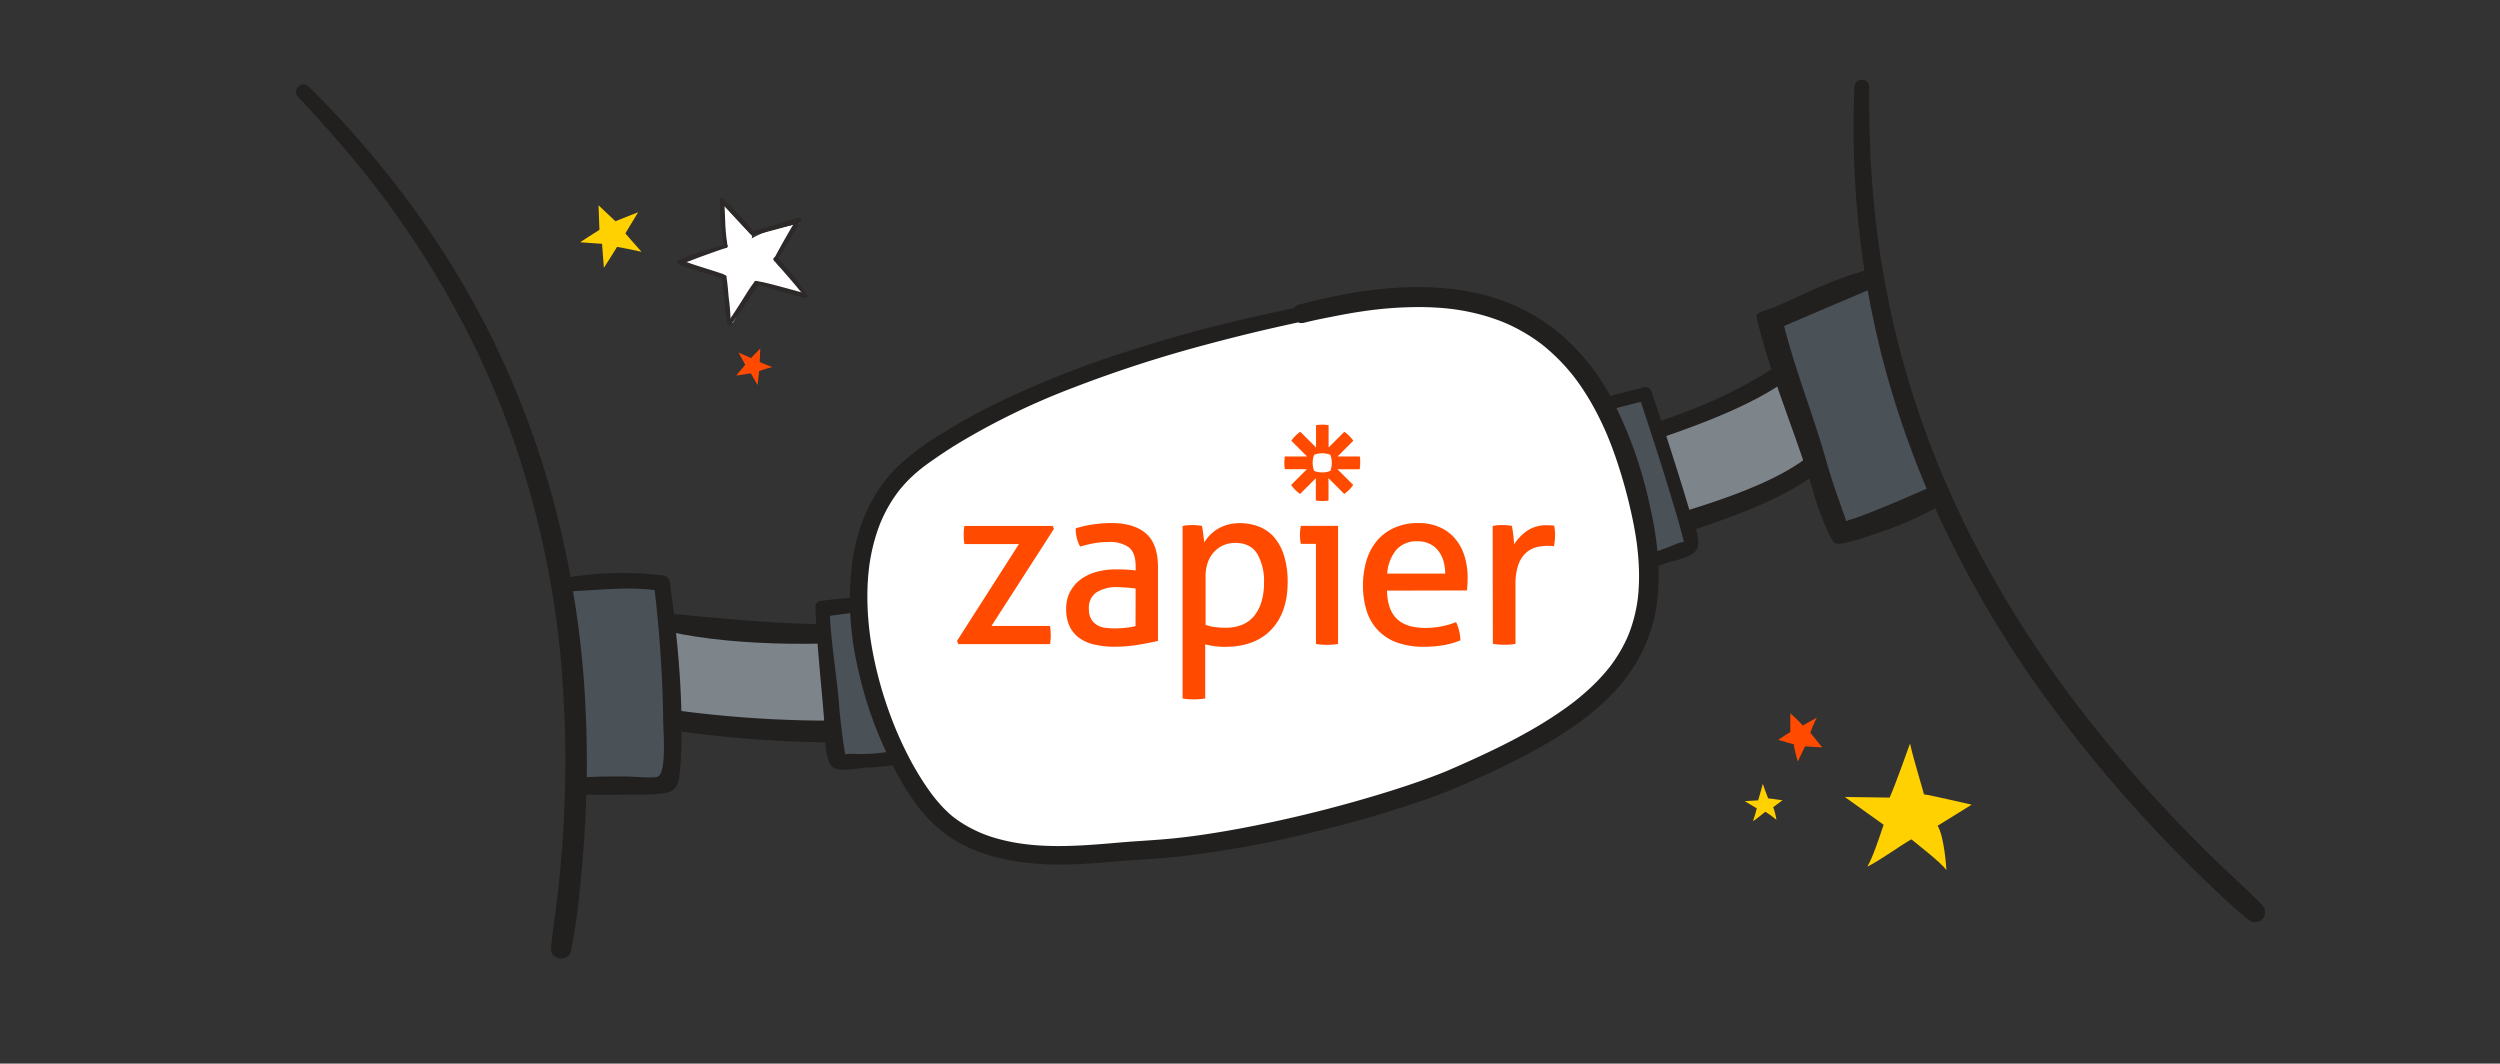 <?xml version="1.0" encoding="UTF-8"?> <svg xmlns="http://www.w3.org/2000/svg" id="Layer_1" data-name="Layer 1" viewBox="0 0 679.148 288.939"><rect x="0" y="0" width="679.148" height="288.939" fill="#333333" stroke="none"/><defs><style>.cls-1{fill:#ffd100;}.cls-2{fill:#ff4a00;}.cls-3{fill:#fff;}.cls-4{fill:#2d2929;}.cls-5{fill:#7d858b;}.cls-6{fill:#4a5257;}.cls-7{fill:#221f1f;}</style></defs><title>Integration powered by Zapier</title><path class="cls-1" d="M482.583,222.727a23.433,23.433,0,0,0-2.993-2.193h0c-.73.483-2.273,1.895-3.397,2.553a35.222,35.222,0,0,0,1.056-3.494l-3.261-1.948,3.615-.226c.064.003-.003.064,0,0,.294-.824,1.295-4.514,1.295-4.514.276,1.042,1.494,4.058,1.432,3.991.578.026,3.073.394,3.905.495l-2.53,1.883A17.421,17.421,0,0,1,482.583,222.727Z"></path><path class="cls-2" d="M493.568,194.941a28.412,28.412,0,0,0-1.763,4.129l3.217,3.971-4.672-.294c-.136.235-2.041,4.358-1.827,3.855l-.136.235a42.258,42.258,0,0,1-1.1-4.521s.232-.061.173-.096c-1.097-.205-3.342-.999-4.392-1.217,0,0,2.221-1.491,3.296-2.165-.045-.732.024-4.026-.003-5.061a46.663,46.663,0,0,1,3.396,3.307Z"></path><path class="cls-2" d="M202.441,99.087c-.542-1.05-1.247-2.221-1.796-3.338.92.458,2.483,1.105,3.385,1.52l2.498-2.598c.014-.011-.143,3.666-.143,3.666-.005.047,3.432,1.405,3.432,1.405a22.042,22.042,0,0,0-3.59,1.088c-.042.568-.346,3.062-.431,3.758,0,0-1.516-2.602-1.841-3.178,0,0-3.077.533-3.935.603Z"></path><path class="cls-1" d="M164.05,72.75l-.5-6.515c-1.568-.114-5.964-.42-5.964-.42s4.391-2.868,5.26-3.384c-.004.163-.185-5.108-.254-6.656l4.599,4.329s6.17-2.475,6.158-2.443l-3.468,5.742s2.952,3.429,4.391,5.005c-1.894-.438-6.101-1.271-6.638-1.348C167.176,67.901,164.05,72.75,164.05,72.75Z"></path><path class="cls-3" d="M196.166,54.591c1.366,2.518,6.249,7.319,8.128,9.482l-.062.71c4.071-2.48,8.944-2.969,13.04-4.205a72.457,72.457,0,0,0-7.074,9.969l.541.259c.466.619,8.308,9.714,7.252,8.658l.451.538c.033.053-9.386-2.216-13.081-3.232h0c-.167-.038-4.745,8.433-6.276,10.886l-1.003.238c-.192-3.627-1.643-12.864-1.576-12.571-1.858-.607-8.799-2.648-11.355-3.651l.664-.56c2.849-1.169,8.857-3.362,11.833-4.154h0a53.899,53.899,0,0,1-1.343-11.416"></path><path class="cls-4" d="M198.501,87.894a56.927,56.927,0,0,0-.529-6.934c-.181-1.912-.298-3.838-.628-5.731-.115-.658-1.17-.497-1.155.156.044,1.927.348,3.849.57,5.763a59.066,59.066,0,0,0,.918,6.857.421.421,0,0,0,.823-.111Z"></path><path class="cls-4" d="M198.46,88.272a61.09,61.09,0,0,0,4.049-5.604c1.185-1.768,2.382-3.54,3.501-5.35.381-.616-.56-1.385-1.027-.792-1.314,1.672-2.399,3.55-3.545,5.339-1.24,1.937-2.464,3.9-3.817,5.76-.355.487.447,1.109.839.647Z"></path><path class="cls-4" d="M205.24,77.21c1.928.413,3.826,1.093,5.727,1.62,2.148.595,4.292,1.207,6.438,1.81a4.499,4.499,0,0,0,1.071.219c.084.002.168-.004.252-.007.058-.002.115-.013.172-.02-.243.032.049,0,.132-.053.536-.337.042-1.19-.498-.852l.243-.067.349.144a3.5,3.5,0,0,0-1.258-.549l-2.721-.748c-2.321-.638-4.64-1.278-6.98-1.84-.889-.214-1.783-.382-2.683-.538-.569-.099-.823.755-.242.88Z"></path><path class="cls-4" d="M218.518,80.618a.807.807,0,0,0,.348.263.396.396,0,0,0,.477-.491,1.34,1.34,0,0,0-.191-.372c-.134-.218-.242-.439-.381-.655a62.53,62.53,0,0,0-3.961-5.256q-.836-1.036-1.705-2.044a16.009,16.009,0,0,0-1.962-2.128c-.484-.39-1.325.107-.93.717A17.945,17.945,0,0,0,211.94,72.7c.52.586,1.03,1.18,1.548,1.768q1.348,1.531,2.657,3.096c.607.727,1.21,1.456,1.801,2.195.163.204.355.384.501.595a1.721,1.721,0,0,0,.144.217c.117.119-.08-.002.058-.248l.227-.174c.2-.084.399.165.171-.059a.374.374,0,0,0-.529.528Z"></path><path class="cls-4" d="M210.957,70.782c.518-.742,1.042-1.461,1.52-2.234.581-.939,1.165-1.878,1.728-2.828,1.096-1.851,2.183-3.71,3.342-5.523.455-.711-.677-1.367-1.129-.66-1.159,1.813-2.225,3.684-3.295,5.55-.537.937-1.051,1.887-1.581,2.829-.453.805-.857,1.642-1.316,2.439a.423.423,0,0,0,.731.427Z"></path><path class="cls-4" d="M204.588,63.865c4.246-.921,8.402-2.14,12.58-3.324a.7.7,0,0,0-.372-1.348c-4.169,1.196-8.308,2.5-12.492,3.642a.535.535,0,0,0,.284,1.03Z"></path><path class="cls-4" d="M204.873,63.35a1.256,1.256,0,0,0-.465-.956q-.384-.432-.768-.864-.679-.762-1.363-1.519c-.714-.79-1.427-1.581-2.156-2.357q-1.291-1.375-2.611-2.718a5.66,5.66,0,0,0-1.135-1.083.511.511,0,0,0-.743.571,3.997,3.997,0,0,0,.857,1.225c.329.389.661.777,1.011,1.147q1.743,1.84,3.479,3.687.762.816,1.519,1.638.437.474.872.95c.314.343.573.7,1.075.706a.437.437,0,0,0,.427-.427Z"></path><path class="cls-4" d="M197.644,66.791a53.206,53.206,0,0,1-.644-6.97c-.052-1.074-.092-2.148-.138-3.222a9.569,9.569,0,0,0-.271-2.439c-.13-.424-.862-.505-.943,0a11.505,11.505,0,0,0-.035,2.439c.055,1.136.12,2.271.203,3.405a49.495,49.495,0,0,0,.901,7.043c.134.609,1.037.346.927-.256Z"></path><path class="cls-4" d="M197.063,66.495a50.276,50.276,0,0,0-6.473,1.833,45.288,45.288,0,0,0-6.269,2.38.574.574,0,0,0,.44,1.044c2.127-.583,4.175-1.496,6.253-2.233,2.084-.739,4.169-1.526,6.282-2.176a.44.44,0,0,0-.234-.848Z"></path><path class="cls-4" d="M197.101,74.805a7.423,7.423,0,0,0-.764-.395c-.334-.117-.671-.226-1.006-.338q-.866-.288-1.735-.564c-1.142-.363-2.286-.719-3.428-1.083-.983-.314-1.965-.632-2.939-.974-.425-.149-.848-.305-1.272-.459a3.846,3.846,0,0,0-1.347-.371.586.586,0,0,0-.41.989,6.08,6.08,0,0,0,2.416,1.082c.996.337,2.001.648,3.008.954,1.104.334,2.21.661,3.314.992q.866.26,1.731.52.504.151,1.007.305a9.345,9.345,0,0,0,1.06.204c.489.093.88-.618.364-.864Z"></path><path class="cls-5" d="M486.839,99.313c-25.191,19.023-79.169,31.425-110.695,33.395l-4.335-5.911-61.476,17.339,1.97,6.896s-61.476,35.073-134.381,16.748c-5.911,12.216-24.63,21.28.985,27.191s92.214,9.852,139.898-19.31a43.221,43.221,0,0,0,3.547,9.852l61.082-21.674.394-6.896c29.556,1.182,84.64-12.285,108.067-30.499"></path><path class="cls-6" d="M154.682,159.028c9.064-1.379,15.826-2.084,24.89-.704a327.921,327.921,0,0,1,2.759,48.078,6.161,6.161,0,0,1-.788,3.744c-1.576,2.167.197,2.956-2.759,3.153-6.305,0-13.595.197-19.9.197"></path><path class="cls-6" d="M508.647,75.313C501.311,77.632,483.056,86.14,483.056,86.14s15.349,59.169,17.103,58.842c6.048-1.039,22.571-7.394,27.659-10.733"></path><path class="cls-1" d="M528.763,236.35c-1.778-2.296-7.23-6.441-9.518-8.342h0c-2.72,1.494-8.305,5.612-11.988,7.443,1.449-2.345,3.33-8.086,4.441-11.394L501.16,216.504l12.168.17c.226.029-.029.226,0,0,1.251-2.601,5.553-14.703,5.553-14.703.699,3.539,3.958,14.074,3.76,13.819,2.037.259,10.296,2.231,12.983,2.804l-9.239,5.723C528.274,227.548,528.763,236.35,528.763,236.35Z"></path><path class="cls-7" d="M181.937,157.93c0-.591-.788-1.379-1.576-1.576a89.917,89.917,0,0,0-24.927.335c-2.562.197-2.682,4.071-.094,3.942,7.508-.376,15.481-1.254,22.499-.317a344.621,344.621,0,0,1,2.325,35.645c0,2.365.985,13.596-1.379,14.975-.985.591-6.896,0-8.669,0-3.744,0-7.29,0-11.034.197a2.366,2.366,0,0,0,0,4.729c4.729.197,9.458,0,14.187,0,1.97,0,7.422.004,9.195-.981,2.365-1.379,2.035-4.733,2.43-7.294C185.842,190.945,184.104,173.693,181.937,157.93Z"></path><path class="cls-7" d="M525.847,131.627c-5.271,2.463-20.059,8.82-23.59,9.643-.28.129-.504.225-.704.306-2.182-6.389-3.743-10.278-5.576-16.875-3.503-12.337-8.168-23.764-11.306-36.15,8.486-3.601,16.637-7.138,25.059-10.652,3.101-.822,1.073-5.511-1.831-4.704-9.695,2.493-16.645,6.215-25.831,10.251-1.528.706-5.178,1.171-4.885,2.732,3.76,16.154,11.271,32.953,15.8,48.82,1.047,3.479,4.09,11.714,5.57,12.575s10.704-2.473,13.594-3.477a91.474,91.474,0,0,0,16.166-7.493C530.142,135.478,528.453,130.41,525.847,131.627Z"></path><path class="cls-1" d="M319.396,129.162c5.911,22.462,18.522,69.752,19.507,70.54,1.379.985,3.153.591,4.729.197,14.778-3.547,21.477-5.517,36.058-9.064-8.473-24.039-16.945-48.078-25.221-71.919-.394-1.182-.591-4.729-2.365-4.335a151.671,151.671,0,0,0-30.738,10.049"></path><path class="cls-7" d="M317.623,129.556c5.123,21.083,10.049,41.969,15.96,62.856,1.182,4.138,1.576,9.852,6.699,10.64,5.517.788,12.413-2.365,17.733-3.744,7.487-1.773,14.975-3.744,22.462-5.517a3.146,3.146,0,0,0,2.167-3.744c-8.276-23.448-17.142-46.895-24.827-70.54-2.167-6.699-3.153-8.867-10.64-7.093a138.936,138.936,0,0,0-27.585,9.655c-3.153,1.379-.788,6.896,2.365,5.517a191.688,191.688,0,0,1,23.251-8.276c4.335-1.182,5.123-1.773,6.896,1.97,2.167,4.532,3.35,9.655,5.123,14.384,6.502,18.719,13.202,37.438,19.704,56.156.788-1.182,1.379-2.562,2.167-3.744-6.305,1.576-12.807,3.153-19.113,4.729-4.926,1.182-11.822,4.532-16.945,4.335-4.335-.197,0,1.97-1.97,0-.591-.591-.788-2.562-.985-3.35-.985-3.35-1.97-6.502-2.956-9.852-5.32-18.522-10.64-36.846-15.96-55.368-.788-2.167-4.138-1.182-3.547.985Z"></path><path class="cls-7" d="M335.356,117.931c-.197.197-.394.394-.591.394a3.156,3.156,0,0,0-.788,2.956c1.182,3.941,2.365,7.882,3.35,11.822.985,3.35,1.379,7.29,3.35,10.246A2.763,2.763,0,0,0,345.8,141.97c.197-3.547-1.379-7.29-2.365-10.64a115.174,115.174,0,0,0-3.941-11.625,2.955,2.955,0,0,0-2.759-2.167,1.662,1.662,0,0,0-1.379.394Z"></path><path class="cls-7" d="M349.937,169.752c-.197-.197-.985.591.788-.591a2.802,2.802,0,0,0-1.182,3.153c.985,4.532,2.365,8.867,3.744,13.202,1.182,3.941,1.97,7.685,4.532,10.837,1.773,2.365,4.729-.394,4.335-2.562-.591-3.744-2.167-7.487-3.35-11.231-1.379-3.941-2.365-8.079-3.941-12.02a2.578,2.578,0,0,0-2.759-1.97c.788,0,1.773.394.394-.788-.197-.197-.591-.591-.788-.591-1.379-.394-2.955,1.182-1.773,2.561Z"></path><path class="cls-7" d="M363.139,131.526c3.744.197,5.911-.788,9.261-2.167a29.678,29.678,0,0,1-3.35-1.97c2.562,8.276,4.926,16.748,7.487,25.024.788,2.956,1.576,8.67,3.35,11.231,1.576,2.365.591-.197.197-.197-1.97-.197-5.32,1.576-7.29,2.167-3.744,1.182-2.167,7.29,1.576,5.911,7.487-2.365,13.596-2.167,10.64-11.034-3.744-11.428-6.699-23.251-10.837-34.482a2.703,2.703,0,0,0-3.941-1.576c-2.562.985-4.335,2.167-7.093,2.365a2.366,2.366,0,0,0,0,4.729Z"></path><path class="cls-7" d="M320.973,139.408a33.35,33.35,0,0,0-11.625,1.773,2.862,2.862,0,0,0-1.97,3.35c4.138,13.793,7.882,27.585,11.625,41.378.394,1.182,1.576,2.365,2.759,2.167,4.138-.394,9.655-.591,11.822-4.729a2.158,2.158,0,0,0-2.956-2.956c-2.364,1.182-6.108,1.576-8.67,1.97a33.694,33.694,0,0,1,2.759,2.167c-3.744-13.793-7.487-27.782-12.019-41.378a21.897,21.897,0,0,1-1.379,3.153c3.744-1.576,7.093-1.576,10.443-4.335,1.379-.788.394-2.562-.788-2.562Z"></path><path class="cls-7" d="M376.144,134.482A157.315,157.315,0,0,0,426.669,126.75c16.748-5.32,45.46-13.294,59.518-24.105,2.929-2.203,1.103-6.545-2.023-4.34-28.918,20.448-72.933,26.053-107.612,30.979-1.97.197-2.378,5.198-.408,5.198Z"></path><path class="cls-7" d="M383.237,158.127c6.502,2.562,15.763.788,22.462-.197a191.233,191.233,0,0,0,27.98-6.108c16.945-5.123,45.369-12.215,59.426-23.026,2.929-2.203.355-6.64-2.572-4.24-13.865,10.414-41.88,16.625-58.431,21.748a231.311,231.311,0,0,1-25.615,6.305c-7.29,1.182-16.354.394-23.448,2.759a1.44,1.44,0,0,0,.197,2.759Z"></path><path class="cls-7" d="M182.134,171.658c17.527,3.942,45.245,4.202,66.328,1.246,21.477-2.956,43.152-9.064,62.462-18.916,2.365-1.182.591-5.32-1.773-4.335-19.704,8.276-39.211,14.975-60.294,18.325-21.871,3.35-44.709.723-66.581-1.248C180.502,166.534,182.134,171.658,182.134,171.658Z"></path><path class="cls-7" d="M184.528,198.688c42.363,5.714,95.855,5.152,133.095-19.084a2.384,2.384,0,0,0-2.365-4.138c-19.901,10.246-39.802,17.142-62.264,19.113a314.435,314.435,0,0,1-68.607-1.522c-2.345-.306-1.145,4.675,1.023,5.069Z"></path><path class="cls-6" d="M243.463,163.511c-4.861.046-18.759,1.874-18.759,1.874s2.051,41.287,3.185,41.417c3.899.503,14.987-.301,18.574-1.405"></path><path class="cls-7" d="M245.559,203.401a49.972,49.972,0,0,1-10.653,1.415c-1.677.13-3.681-.198-5.249.085-.191.027-1.37-8.748-1.692-13.181-.65-8.31-2.099-16.156-2.516-24.426,5.698-.693,12.426-1.901,18.11-2.482,2.035.079,1.612-2.704-.298-2.755a131.085,131.085,0,0,0-20.346,1.201c-1.04.147-1.409.853-1.408,1.877.463,10.726,1.589,20.473,2.44,31.159.22,2.353-.079,10.297,2.252,12.107,1.99,1.476,7.345.2,9.27.126a55.777,55.777,0,0,0,11.569-1.591C249.289,206.298,247.81,202.762,245.559,203.401Z"></path><path class="cls-6" d="M428.073,112.364c4.726-1.776,18.874-5.21,18.874-5.21s13.476,40.762,12.426,41.312c-3.588,1.948-14.63,5.321-18.518,5.595"></path><path class="cls-7" d="M427.726,110.88c6.044-2.663,12.483-4.031,18.799-5.628a1.695,1.695,0,0,1,2.144,1.212c3.569,10.563,7.028,21.201,10.206,31.872.668,2.362,3.586,8.365,2.005,10.992-1.374,2.175-6.311,3-8.204,3.65a57.93,57.93,0,0,1-11.802,2.792c-2.42.224-2.311-3.755.109-3.979a51.905,51.905,0,0,0,10.849-2.619c1.673-.502,3.492-1.57,5.117-1.883,2.126-.494.426-.599.65.656-.061-.115-.013-.303-.075-.418-1.103-4.569-2.488-9.104-3.873-13.64-2.646-8.841-5.573-17.65-8.439-26.344.699.467,1.507.86,2.144,1.212-6.316,1.597-12.632,3.195-18.887,4.907-1.941.839-2.575-2.016-.743-2.78Z"></path><path class="cls-3" d="M379.296,80.74c-41.647,6.358-98.616,20.564-130.231,44.558s-8.97,85.051,8.386,98.589c15.93,12.426,39.78,7.686,53.956,6.983,27.121-1.344,67.532-12.525,83.436-19.368,45.394-19.532,59.706-36.178,50.406-74.999-10.859-45.327-28.46-61.086-71.14-55.046"></path><path class="cls-7" d="M378.803,78.949c-11.907,1.743-23.741,3.938-35.496,6.511-12.605,2.76-25.108,6.135-37.385,10.111a265.318,265.318,0,0,0-35.088,13.926,159.115,159.115,0,0,0-15.136,8.4,68.075,68.075,0,0,0-12.351,9.329c-6.492,6.608-10.26,15.384-11.678,24.46a80.986,80.986,0,0,0,1.218,29.093,108.604,108.604,0,0,0,9.309,26.518c3.216,6.375,7.207,12.987,12.686,17.685,9.136,7.834,21.552,9.904,33.23,9.876,5.522-.013,11.024-.486,16.521-.953,5.136-.436,10.287-.633,15.412-1.185a287.028,287.028,0,0,0,36.792-6.69,309.968,309.968,0,0,0,31.739-9.291c4.682-1.68,9.244-3.643,13.774-5.696,5.362-2.431,10.661-5.017,15.792-7.909,8.039-4.53,15.975-9.893,21.971-16.998a43.031,43.031,0,0,0,9.869-21.347c1.422-9.431.189-18.996-1.959-28.224A114.808,114.808,0,0,0,438.257,109.12a59.991,59.991,0,0,0-15.424-19.273A53.335,53.335,0,0,0,400.45,79.475c-10.004-2.074-20.315-1.771-30.383-.336a160.977,160.977,0,0,0-17.159,3.626c-3.176.811-1.83,5.729,1.355,4.915,2.982-.762,6.033-1.333,9.053-1.927q2.146-.422,4.303-.782,1.049-.174,2.1-.332.484-.073.969-.142c.183-.026.367-.052.55-.077.164-.023.397-.053.098-.013a104.142,104.142,0,0,1,15.301-.981c2.301.037,4.602.17,6.891.415q.441.047.882.1c.113.013.875.11.512.062-.33-.043.365.052.504.072q.429.063.856.132,1.627.261,3.239.608a55.756,55.756,0,0,1,5.918,1.616q1.409.471,2.79,1.022c.212.085.423.173.635.259-.506-.206-.074-.031.161.071q.711.31,1.412.643a47.728,47.728,0,0,1,5.024,2.766q1.202.76,2.356,1.59c.358.258.707.53,1.065.789.3.217-.384-.311-.098-.076.073.06.149.117.223.176.222.178.444.355.664.535a53.112,53.112,0,0,1,8.023,8.284c.234.297-.287-.38-.06-.077.059.079.12.157.18.237.159.212.318.424.475.638q.444.605.873,1.221.87,1.249,1.68,2.538,1.672,2.659,3.104,5.458.743,1.444,1.428,2.918.349.75.684,1.505.158.356.312.713c.044.102.088.205.133.308.288.662-.128-.309.035.079q1.335,3.192,2.456,6.468a137.395,137.395,0,0,1,4.084,14.527c.549,2.442,1.025,4.9,1.401,7.375.042.275.081.549.121.824.017.117.033.234.049.351-.076-.541-.016-.126-.002-.015.077.611.152,1.223.217,1.836q.178,1.669.281,3.344a59.858,59.858,0,0,1,.061,6.323q-.068,1.498-.224,2.99-.036.341-.077.682c-.033.274-.097.708-.017.157-.074.508-.15,1.016-.238,1.521a41.126,41.126,0,0,1-1.335,5.458q-.42,1.312-.932,2.592c-.047.116-.296.715-.144.357.164-.385-.114.258-.156.352q-.298.668-.621,1.325a39.697,39.697,0,0,1-2.786,4.779q-.369.543-.755,1.075c-.148.204-.299.406-.45.608-.057.076-.115.151-.172.227-.198.263.324-.402.009-.013-.609.753-1.22,1.5-1.865,2.223a55.141,55.141,0,0,1-4.292,4.288q-1.189,1.068-2.43,2.077c-.397.323-.797.64-1.199.956-.392.308-.066.05.012-.009q-.178.136-.356.271-.359.272-.722.54c-8.651,6.4-18.413,11.238-28.196,15.635q-2.212.994-4.439,1.956c-.255.11-.51.218-.764.328.456-.197.219-.092-.089.036q-.627.26-1.257.511c-1.907.761-3.834,1.473-5.77,2.157-4.816,1.701-9.693,3.23-14.597,4.66a355.761,355.761,0,0,1-35.151,8.395q-4.452.82-8.93,1.492c-2.759.411-5.261.735-8.197,1.04-4.966.516-9.957.72-14.931,1.153-11.129.97-22.608,1.945-33.28-1.089a35.044,35.044,0,0,1-7.711-3.127,34.17,34.17,0,0,1-3.722-2.382c-.12-.088-.239-.179-.359-.268-.391-.293.215.174-.004-.003-.118-.096-.237-.19-.355-.287q-.415-.343-.816-.705a34.462,34.462,0,0,1-3.097-3.21q-.368-.431-.726-.871-.183-.225-.363-.452c-.091-.114-.6-.786-.182-.229-.527-.701-1.047-1.405-1.548-2.124a80.373,80.373,0,0,1-5.942-10.166q-.714-1.436-1.38-2.896-.317-.694-.624-1.392-.177-.403-.35-.806-.065-.152-.13-.304c-.11-.258.122.297-.054-.128-.864-2.091-1.675-4.203-2.414-6.341a106.374,106.374,0,0,1-3.712-13.529q-.353-1.737-.644-3.486-.145-.874-.273-1.75-.06-.409-.116-.818c.06.434-.051-.399-.067-.528-.288-2.326-.486-4.664-.577-7.007-.09-2.306-.078-4.616.055-6.92q.098-1.702.287-3.396c.034-.299.071-.598.107-.896a3.513,3.513,0,0,1,.052-.37c.082-.554.169-1.107.266-1.659a50.659,50.659,0,0,1,1.558-6.439q.49-1.559,1.092-3.08c.035-.087.35-.855.175-.439.099-.233.2-.464.304-.695q.331-.74.692-1.467a38.455,38.455,0,0,1,3.416-5.632q.225-.307.456-.609c-.251.326.169-.209.24-.297q.551-.682,1.134-1.337,1.107-1.243,2.325-2.38a45.778,45.778,0,0,1,5.427-4.279q3.283-2.325,6.712-4.432a193.836,193.836,0,0,1,31.326-15.248,349.45,349.45,0,0,1,35.993-11.692q17.954-4.852,36.253-8.329,8.092-1.554,16.23-2.85a1.871,1.871,0,0,0,1.297-2.285,1.906,1.906,0,0,0-2.285-1.297Z"></path><path class="cls-2" d="M357.459,147.751H353.398a8.04,8.04,0,0,1-.19-1.164,13.612,13.612,0,0,1,0-2.572,11.634,11.634,0,0,1,.19-1.164h10.099V174.935a14.509,14.509,0,0,1-1.516.19c-.514.027-1.029.054-1.516.054s-.975-.027-1.462-.054a13.655,13.655,0,0,1-1.516-.19V147.751Zm35.145,8.069a12.563,12.563,0,0,0-.46-3.357,8.402,8.402,0,0,0-1.381-2.789,6.463,6.463,0,0,0-2.301-1.895,7.111,7.111,0,0,0-3.33-.731,7.313,7.313,0,0,0-5.821,2.329,11.355,11.355,0,0,0-2.464,6.444Zm-15.812,4.63c.081,3.493.975,6.065,2.708,7.69s4.278,2.437,7.635,2.437a22.688,22.688,0,0,0,8.421-1.57,10.06,10.06,0,0,1,.812,2.274,14.571,14.571,0,0,1,.379,2.653,20.498,20.498,0,0,1-4.522,1.327,30.801,30.801,0,0,1-5.442.433,20.583,20.583,0,0,1-7.473-1.218,13.343,13.343,0,0,1-5.144-3.439,13.573,13.573,0,0,1-2.951-5.253,22.627,22.627,0,0,1-.948-6.661,23.862,23.862,0,0,1,.893-6.661,15.179,15.179,0,0,1,2.762-5.388,13.409,13.409,0,0,1,4.711-3.628,15.512,15.512,0,0,1,6.688-1.354,13.829,13.829,0,0,1,5.794,1.137,11.731,11.731,0,0,1,4.17,3.087A13.497,13.497,0,0,1,397.83,151a19.683,19.683,0,0,1,.866,5.903c0,.596-.027,1.191-.054,1.841-.027.541-.081,1.11-.135,1.652l-21.715.054Zm28.701-17.572c.433-.081.866-.135,1.3-.19a10.445,10.445,0,0,1,1.3-.054c.46,0,.921.027,1.381.054.46.054.866.108,1.245.19.135.623.244,1.462.379,2.464a20.153,20.153,0,0,1,.19,2.599,12.842,12.842,0,0,1,3.466-3.682,9.261,9.261,0,0,1,5.524-1.57c.325,0,.677,0,1.029.027l.893.081c.081.379.135.785.19,1.191a14.526,14.526,0,0,1-.027,2.87c-.054.514-.135,1.056-.217,1.57a4.287,4.287,0,0,0-1.029-.135h-.839a11.585,11.585,0,0,0-3.222.46,6.756,6.756,0,0,0-2.735,1.652,7.916,7.916,0,0,0-1.922,3.249,16.239,16.239,0,0,0-.704,5.307v15.948a14.507,14.507,0,0,1-1.516.19c-.514.027-1.029.054-1.516.054a19.854,19.854,0,0,1-3.114-.244l-.054-32.031Zm-43.701-17.139a6.057,6.057,0,0,1-.406,2.193,6.059,6.059,0,0,1-2.193.406h0a6.06,6.06,0,0,1-2.193-.406,6.059,6.059,0,0,1-.406-2.193h0a5.852,5.852,0,0,1,.406-2.193,6.058,6.058,0,0,1,2.193-.406h0a5.952,5.952,0,0,1,2.193.406,5.952,5.952,0,0,1,.406,2.193ZM369.4,124.005H363.362l4.278-4.278a9.923,9.923,0,0,0-2.437-2.437l-4.278,4.278v-6.065a9.061,9.061,0,0,0-1.706-.135h0a11.462,11.462,0,0,0-1.706.135v6.065l-4.278-4.278a10.295,10.295,0,0,0-1.327,1.11h0a10.31,10.31,0,0,0-1.11,1.327l4.278,4.278h-6.038s-.135,1.137-.135,1.733h0a12.139,12.139,0,0,0,.135,1.733h5.984l-4.278,4.278a10.41,10.41,0,0,0,2.437,2.437l4.278-4.278v6.065a12.073,12.073,0,0,0,1.706.135h.027a12.073,12.073,0,0,0,1.706-.135v-6.065l4.278,4.278a10.41,10.41,0,0,0,2.437-2.437l-4.278-4.278h6.038a12.139,12.139,0,0,0,.135-1.733v-.027a9.021,9.021,0,0,0-.108-1.706ZM259.986,174.096,276.8,147.805H261.989a15.435,15.435,0,0,1-.19-2.491,13.903,13.903,0,0,1,.19-2.437h23.989l.325.812-16.95,26.345h15.894a15.975,15.975,0,0,1,.19,2.572,13.486,13.486,0,0,1-.19,2.383h-24.91l-.352-.893Zm48.52-14.215q-1.178-.162-2.356-.244c-.812-.081-1.625-.108-2.437-.135a10.111,10.111,0,0,0-5.875,1.435,4.987,4.987,0,0,0-2.031,4.386,5.477,5.477,0,0,0,.677,2.951,4.878,4.878,0,0,0,1.706,1.625,5.671,5.671,0,0,0,2.274.677c.839.081,1.625.135,2.356.135a27.706,27.706,0,0,0,2.951-.163,20.724,20.724,0,0,0,2.708-.46l.027-10.208Zm0-6.065c0-2.464-.623-4.17-1.868-5.144a8.837,8.837,0,0,0-5.415-1.435,21.696,21.696,0,0,0-4.088.352,35.201,35.201,0,0,0-3.709.893,9.869,9.869,0,0,1-1.191-4.955,27.778,27.778,0,0,1,4.684-1.056,33.273,33.273,0,0,1,4.928-.379c4.143,0,7.31.948,9.477,2.843s3.249,4.928,3.249,9.098v20.09c-1.462.325-3.222.677-5.307,1.029a38.581,38.581,0,0,1-6.363.541,24.743,24.743,0,0,1-5.524-.569,11.082,11.082,0,0,1-4.17-1.814,8.224,8.224,0,0,1-2.653-3.195,10.789,10.789,0,0,1-.921-4.684,9.76,9.76,0,0,1,1.083-4.711,10.122,10.122,0,0,1,2.951-3.385,13.315,13.315,0,0,1,4.305-2.004,19.782,19.782,0,0,1,5.117-.65c1.327,0,2.41.027,3.276.081.839.054,1.57.135,2.139.217v-1.164Zm18.953,15.894a10.741,10.741,0,0,0,2.437.623,21.357,21.357,0,0,0,3.249.19,11.236,11.236,0,0,0,4.115-.731,8.305,8.305,0,0,0,3.222-2.22,10.881,10.881,0,0,0,2.112-3.791,16.932,16.932,0,0,0,.785-5.415,14.892,14.892,0,0,0-1.841-7.933c-1.218-1.95-3.222-2.951-6.011-2.951a7.979,7.979,0,0,0-2.978.569,7.318,7.318,0,0,0-2.545,1.679,8.408,8.408,0,0,0-1.814,2.843,10.961,10.961,0,0,0-.677,4.088v13.051Zm-6.173-26.832a14.152,14.152,0,0,1,2.626-.244c.406,0,.839.027,1.3.054.46.054.893.108,1.3.19.027.081.081.352.163.785.054.433.135.893.19,1.408.054.487.135.975.19,1.435s.081.758.081.867a12.407,12.407,0,0,1,1.489-1.95,10.314,10.314,0,0,1,2.085-1.679,11.64,11.64,0,0,1,2.735-1.191,11.976,11.976,0,0,1,3.385-.433,14.194,14.194,0,0,1,5.199.948,10.552,10.552,0,0,1,4.116,2.897,14.227,14.227,0,0,1,2.68,5.009,23.583,23.583,0,0,1,.975,7.175q0,8.245-4.468,12.915T332.712,175.72a19.68,19.68,0,0,1-2.816-.19,21.405,21.405,0,0,1-2.491-.487v14.702a15.137,15.137,0,0,1-1.597.19c-.514.027-1.029.054-1.516.054-.514,0-1.029-.027-1.516-.054a13.632,13.632,0,0,1-1.516-.19V142.877Z"></path><path class="cls-7" d="M503.762,23.639a259.229,259.229,0,0,0,.783,33.814,249.231,249.231,0,0,0,6.968,40.405,257.317,257.317,0,0,0,16.592,45.37,295.983,295.983,0,0,0,29.433,48.845A383.136,383.136,0,0,0,603.671,243.58c2.264,2.128,4.558,4.213,6.978,6.162a2.845,2.845,0,0,0,3.905,0,2.8,2.8,0,0,0,0-3.905c-4.409-4.448-9.101-8.614-13.579-12.995q-6.394-6.255-12.516-12.781c-7.625-8.137-14.907-16.599-21.759-25.398A302.817,302.817,0,0,1,535.737,146.32,254.21,254.21,0,0,1,517.893,101.44q-3-10.302-5.098-20.838-.983-4.94-1.786-9.913-.376-2.352-.706-4.711-.078-.554-.153-1.109c.075.551-.024-.182-.032-.242q-.036-.276-.072-.551-.164-1.259-.314-2.52a292.615,292.615,0,0,1-1.955-34.22q-.003-1.849.009-3.697c.019-2.599-3.919-2.581-4.025,0Z"></path><path class="cls-7" d="M80.992,26.342q5.24,5.547,10.238,11.309c1.808,2.08,3.601,4.172,5.355,6.298q1.408,1.706,2.788,3.435.673.843,1.339,1.691.352.449.703.899l.256.329q.248.321.015.019.128.166.256.332a255.595,255.595,0,0,1,21.933,33.651,235.113,235.113,0,0,1,18.351,43.566,249.195,249.195,0,0,1,6.493,25.896,253.67,253.67,0,0,1,3.89,28.299,315.505,315.505,0,0,1-1.865,66.762c-.386,2.947-.789,5.888-1.075,8.847-.299,3.091,4.778,3.762,5.423.734a175.793,175.793,0,0,0,2.598-18.653q.9-8.755,1.343-17.55a301.427,301.427,0,0,0-.119-32.77,263.705,263.705,0,0,0-9.598-57.034A242.91,242.91,0,0,0,131,86.619a244.335,244.335,0,0,0-22.371-34.993,269.841,269.841,0,0,0-22.251-25.591q-1.261-1.278-2.54-2.539c-1.848-1.827-4.624.964-2.846,2.846Z"></path></svg> 